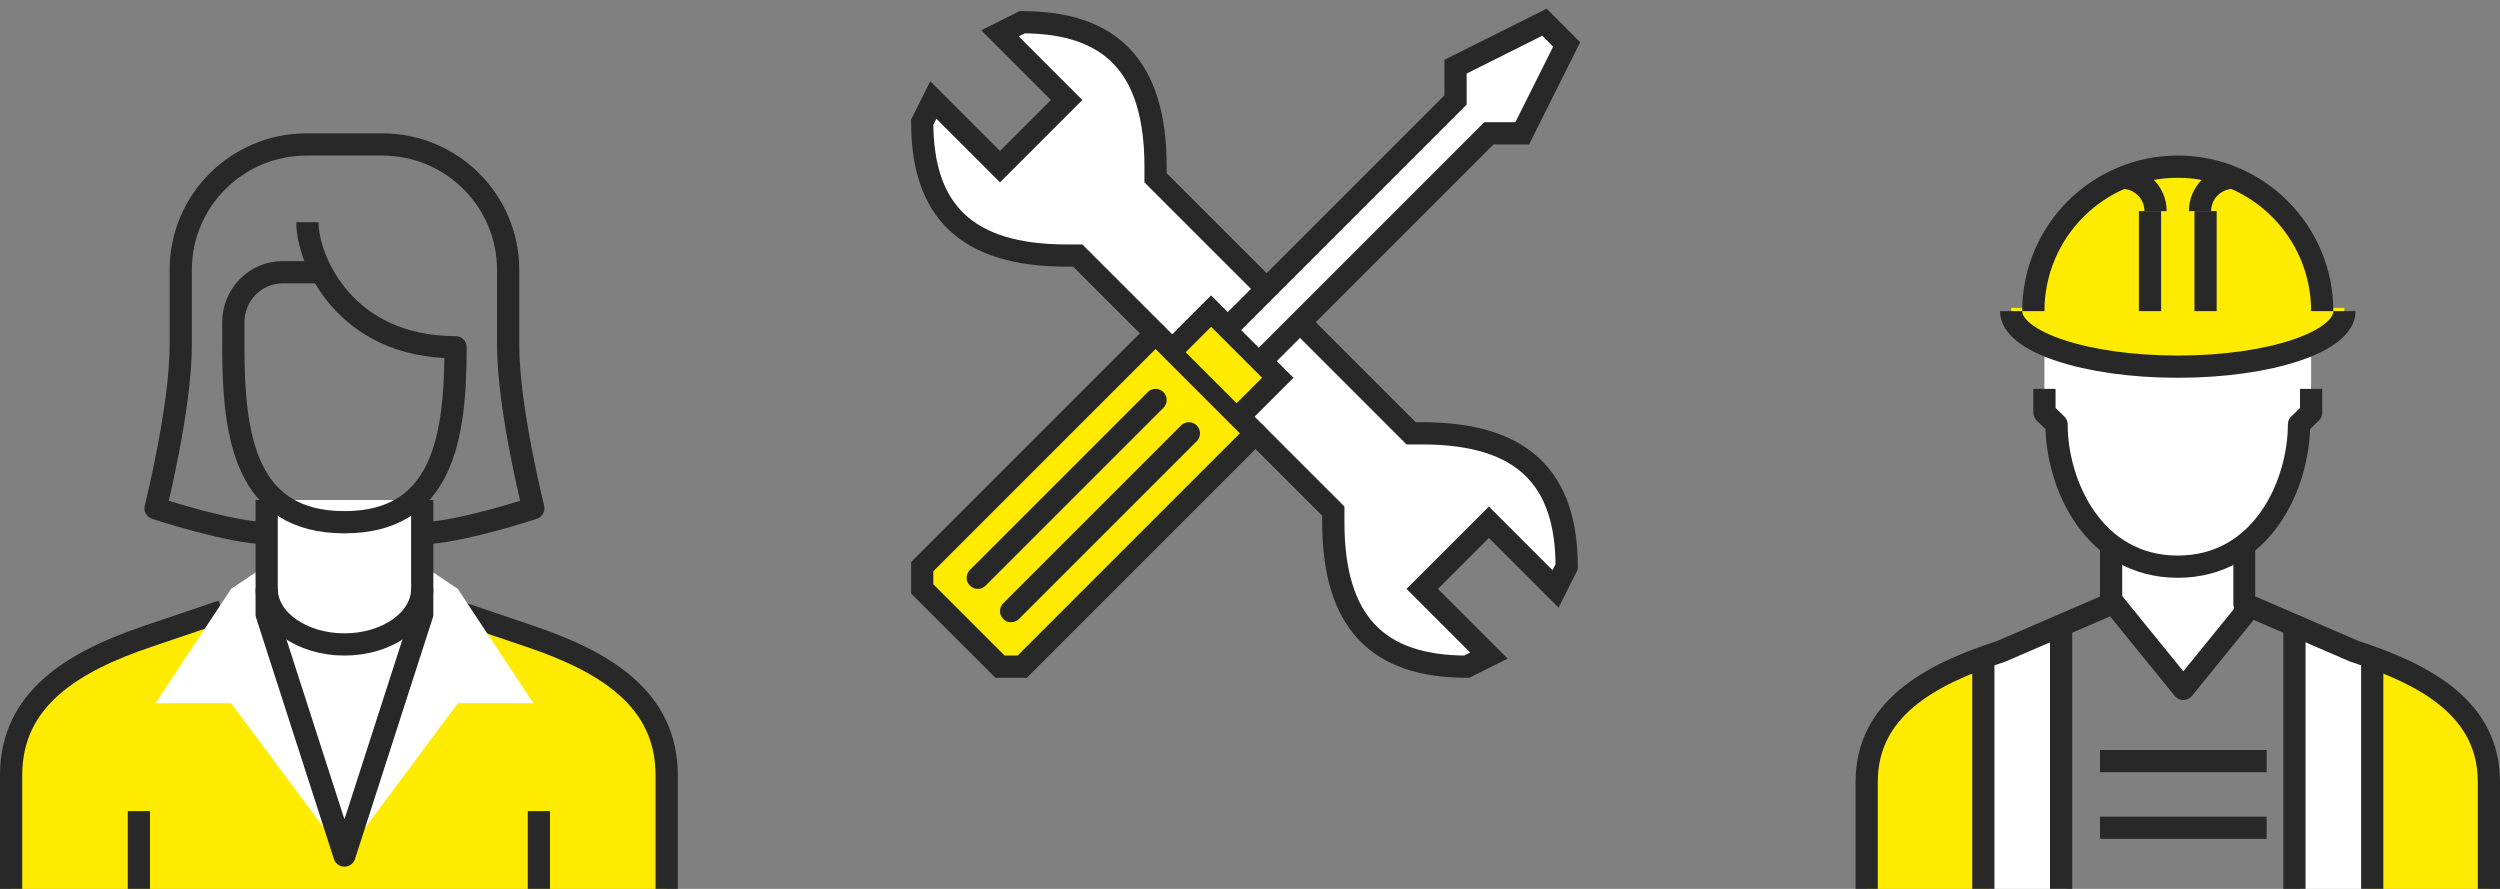<?xml version="1.0" encoding="UTF-8"?>
<svg xmlns="http://www.w3.org/2000/svg" xmlns:xlink="http://www.w3.org/1999/xlink" width="225px" height="80px" viewBox="0 0 225 80" version="1.1">
  <rect x="0" y="0" width="225" height="80" fill="#808080" stroke="none"/>
  <title>Group 6</title>
  <g id="–-Kennzahlen" stroke="none" stroke-width="1" fill="none" fill-rule="evenodd">
    <g id="Kennzahlen-Desktop-XL" transform="translate(-819, -1787)">
      <g id="Group-19" transform="translate(150, 965)">
        <g id="Group-27-Copy-9" transform="translate(645, 654)">
          <g id="Group-6" transform="translate(25, 170)">
            <g id="Group" transform="translate(0, 11)">
              <path d="M59,67 L59,56.773 C59,49.869 53.327,46.545 46.519,44.273 L39.712,42 L19.288,42 L12.481,44.273 C5.673,46.545 0,49.869 0,56.773 L0,67" id="Fill-1" fill="#FFEB00"></path>
              <path d="M0,67 L0,56.773 C0,49.869 5.588,46.545 12.294,44.273 L19,42" id="Stroke-3" stroke="#282828" stroke-width="2"></path>
              <path d="M40,42 L46.706,44.273 C53.412,46.545 59,49.869 59,56.773 L59,67" id="Stroke-5" stroke="#282828" stroke-width="2"></path>
              <polygon id="Fill-7" fill="#FFFFFF" points="36.8 37.714 40.2 40 47 50.286 40.2 50.286 30 64 19.8 50.286 13 50.286 19.8 40 23.2 37.714 23.2 32 36.8 32"></polygon>
              <line x1="11.5" y1="60" x2="11.5" y2="67" id="Stroke-9" stroke="#282828" stroke-width="2" stroke-linejoin="round"></line>
              <line x1="47.5" y1="60" x2="47.5" y2="67" id="Stroke-11" stroke="#282828" stroke-width="2" stroke-linejoin="round"></line>
              <path d="M26.667,7 C26.667,10.375 30,18.25 40,18.25 C40,26.328 38.889,34 30,34 C21.111,34 20,26.328 20,18.25 L20,16 C20,13.515 21.99,11.5 24.444,11.5 L27.778,11.5" id="Stroke-13" stroke="#282828" stroke-width="2" stroke-linejoin="round"></path>
              <path d="M23.2,35 C19.8,35 13,32.742 13,32.742 C13,32.742 15.267,23.71 15.267,18.065 L15.267,11.29 C15.267,5.055 20.341,0 26.6,0 L33.4,0 C39.659,0 44.733,5.055 44.733,11.29 L44.733,18.065 C44.733,23.71 47,32.742 47,32.742 C47,32.742 40.2,35 36.8,35" id="Stroke-15" stroke="#282828" stroke-width="2" stroke-linejoin="round"></path>
              <polyline id="Stroke-17" stroke="#282828" stroke-width="2" stroke-linejoin="round" points="23 32 23 42.286 30 64 37 42.286 37 32"></polyline>
              <path d="M37,40 C37,42.761 33.866,45 30,45 C26.135,45 23,42.761 23,40" id="Stroke-19" stroke="#282828" stroke-width="2" stroke-linejoin="round"></path>
            </g>
            <g id="Group-2" transform="translate(167, 13)">
              <path d="M44.833,43.401 L39,41 L39,65 L46,65 L46,43.777 C45.615,43.648 45.227,43.522 44.833,43.401" id="Fill-21" fill="#FFFFFF"></path>
              <path d="M0,55.383 L0,65 L11,65 L11,44 C4.901,46.129 0,49.255 0,55.383" id="Fill-23" fill="#FFEB00"></path>
              <path d="M45,44 L45,65 L56,65 L56,55.383 C56,49.255 51.099,46.129 45,44" id="Fill-25" fill="#FFEB00"></path>
              <path d="M12.167,43.401 C11.774,43.522 11.385,43.648 11,43.777 L11,65 L18,65 L18,41 L12.167,43.401 Z" id="Fill-27" fill="#FFFFFF"></path>
              <polygon id="Fill-29" fill="#FFFFFF" points="35 39.417 35 34 22 34 22 39.417 28.5 47"></polygon>
              <path d="M40,16 L40,21.556 L38.909,22.667 C38.909,28.222 35.636,36 28,36 C20.364,36 17.091,28.222 17.091,22.667 L16,21.556 L16,16 L40,16 Z" id="Fill-31" fill="#FFFFFF"></path>
              <path d="M40.857,12.706 C40.857,5.689 35.1,0 28,0 C20.9,0 15.143,5.689 15.143,12.706 L13,12.706 C13,15.63 19.716,18 28,18 C36.284,18 43,15.63 43,12.706" id="Fill-33" fill="#FFEB00"></path>
              <path d="M34,34 L34,39.345 L43.9,43.621 C50.5,45.759 56,48.885 56,55.379 L56,65" id="Stroke-35" stroke="#282828" stroke-width="2" stroke-linejoin="round"></path>
              <path d="M22,34 L22,39.345 L12.1,43.621 C5.5,45.759 0,48.885 0,55.379 L0,65" id="Stroke-37" stroke="#282828" stroke-width="2" stroke-linejoin="round"></path>
              <line x1="10.5" y1="44" x2="10.5" y2="65" id="Stroke-39" stroke="#282828" stroke-width="2" stroke-linejoin="round"></line>
              <line x1="45.5" y1="44" x2="45.5" y2="65" id="Stroke-41" stroke="#282828" stroke-width="2" stroke-linejoin="round"></line>
              <path d="M40,20 L40,22.133 L38.909,23.2 C38.909,28.533 35.636,36 28,36 C20.364,36 17.091,28.533 17.091,23.2 L16,22.133 L16,20" id="Stroke-43" stroke="#282828" stroke-width="2" stroke-linejoin="round"></path>
              <polyline id="Stroke-45" stroke="#282828" stroke-width="2" stroke-linejoin="round" points="35 39 28.5 47 22 39"></polyline>
              <path d="M43,13 C43,15.762 36.284,18 28,18 C19.716,18 13,15.762 13,13" id="Stroke-47" stroke="#282828" stroke-width="2" stroke-linejoin="round"></path>
              <path d="M15,13 C15,5.821 20.821,0 28,0 C35.179,0 41,5.821 41,13" id="Stroke-49" stroke="#282828" stroke-width="2" stroke-linejoin="round"></path>
              <path d="M30,4 C30,2.344 31.344,1 33,1" id="Stroke-51" stroke="#282828" stroke-width="2" stroke-linejoin="round"></path>
              <line x1="30.5" y1="4" x2="30.5" y2="13" id="Stroke-53" stroke="#282828" stroke-width="2" stroke-linejoin="round"></line>
              <path d="M23,1 C24.656,1 26,2.344 26,4" id="Stroke-55" stroke="#282828" stroke-width="2" stroke-linejoin="round"></path>
              <line x1="25.5" y1="4" x2="25.5" y2="13" id="Stroke-57" stroke="#282828" stroke-width="2" stroke-linejoin="round"></line>
              <line x1="17.5" y1="41" x2="17.5" y2="65" id="Stroke-59" stroke="#282828" stroke-width="2" stroke-linejoin="round"></line>
              <line x1="38.5" y1="41" x2="38.5" y2="65" id="Stroke-61" stroke="#282828" stroke-width="2" stroke-linejoin="round"></line>
              <line x1="21" y1="53.5" x2="36" y2="53.5" id="Stroke-63" stroke="#282828" stroke-width="2" stroke-linejoin="round"></line>
              <line x1="21" y1="59.5" x2="36" y2="59.5" id="Stroke-65" stroke="#282828" stroke-width="2" stroke-linejoin="round"></line>
            </g>
            <g id="Group-4" transform="translate(82, 0)">
              <polyline id="Fill-67" fill="#FFEB00" points="21 28 0 49 0 51 7 58 9 58 30 37"></polyline>
              <path d="M44,37 L21,14 L21,13 C21,4 17,0 9,0 L7,1 L13,7 L7,13 L1,7 L0,9 C0,17 4,21 13,21 L14,21 L37,44 L37,45 C37,54 41,58 49,58 L51,57 L45,51 L51,45 L57,51 L58,49 C58,41 54,37 45,37 L44,37 Z" id="Fill-69" fill="#FFFFFF"></path>
              <path d="M44,37 L21,14 L21,13 C21,4 17,0 9,0 L7,1 L13,7 L7,13 L1,7 L0,9 C0,17 4,21 13,21 L14,21 L37,44 L37,45 C37,54 41,58 49,58 L51,57 L45,51 L51,45 L57,51 L58,49 C58,41 54,37 45,37 L44,37 Z" id="Stroke-71" stroke="#282828" stroke-width="2" stroke-linecap="round"></path>
              <polyline id="Stroke-73" stroke="#282828" stroke-width="2" stroke-linecap="round" points="21 28 0 49 0 51 7 58 9 58 30 37"></polyline>
              <g id="Group-78" transform="translate(23, 26)">
                <polyline id="Fill-75" fill="#FFEB00" points="0 3 3 0 9 6 6 9"></polyline>
                <polyline id="Stroke-77" stroke="#282828" stroke-width="2" stroke-linecap="round" points="0 3 3 0 9 6 6 9"></polyline>
              </g>
              <g id="Group-82" transform="translate(28, 0)">
                <polyline id="Fill-79" fill="#FFFFFF" points="0 27 20 7 20 4 28 0 30 2 26 10 23 10 3 30"></polyline>
                <polyline id="Stroke-81" stroke="#282828" stroke-width="2" stroke-linecap="round" points="0 27 20 7 20 4 28 0 30 2 26 10 23 10 3 30"></polyline>
              </g>
              <line x1="21" y1="34" x2="5" y2="50" id="Stroke-83" stroke="#282828" stroke-width="2" stroke-linecap="round"></line>
              <line x1="24" y1="37" x2="8" y2="53" id="Stroke-85" stroke="#282828" stroke-width="2" stroke-linecap="round"></line>
            </g>
          </g>
        </g>
      </g>
    </g>
  </g>
</svg>
